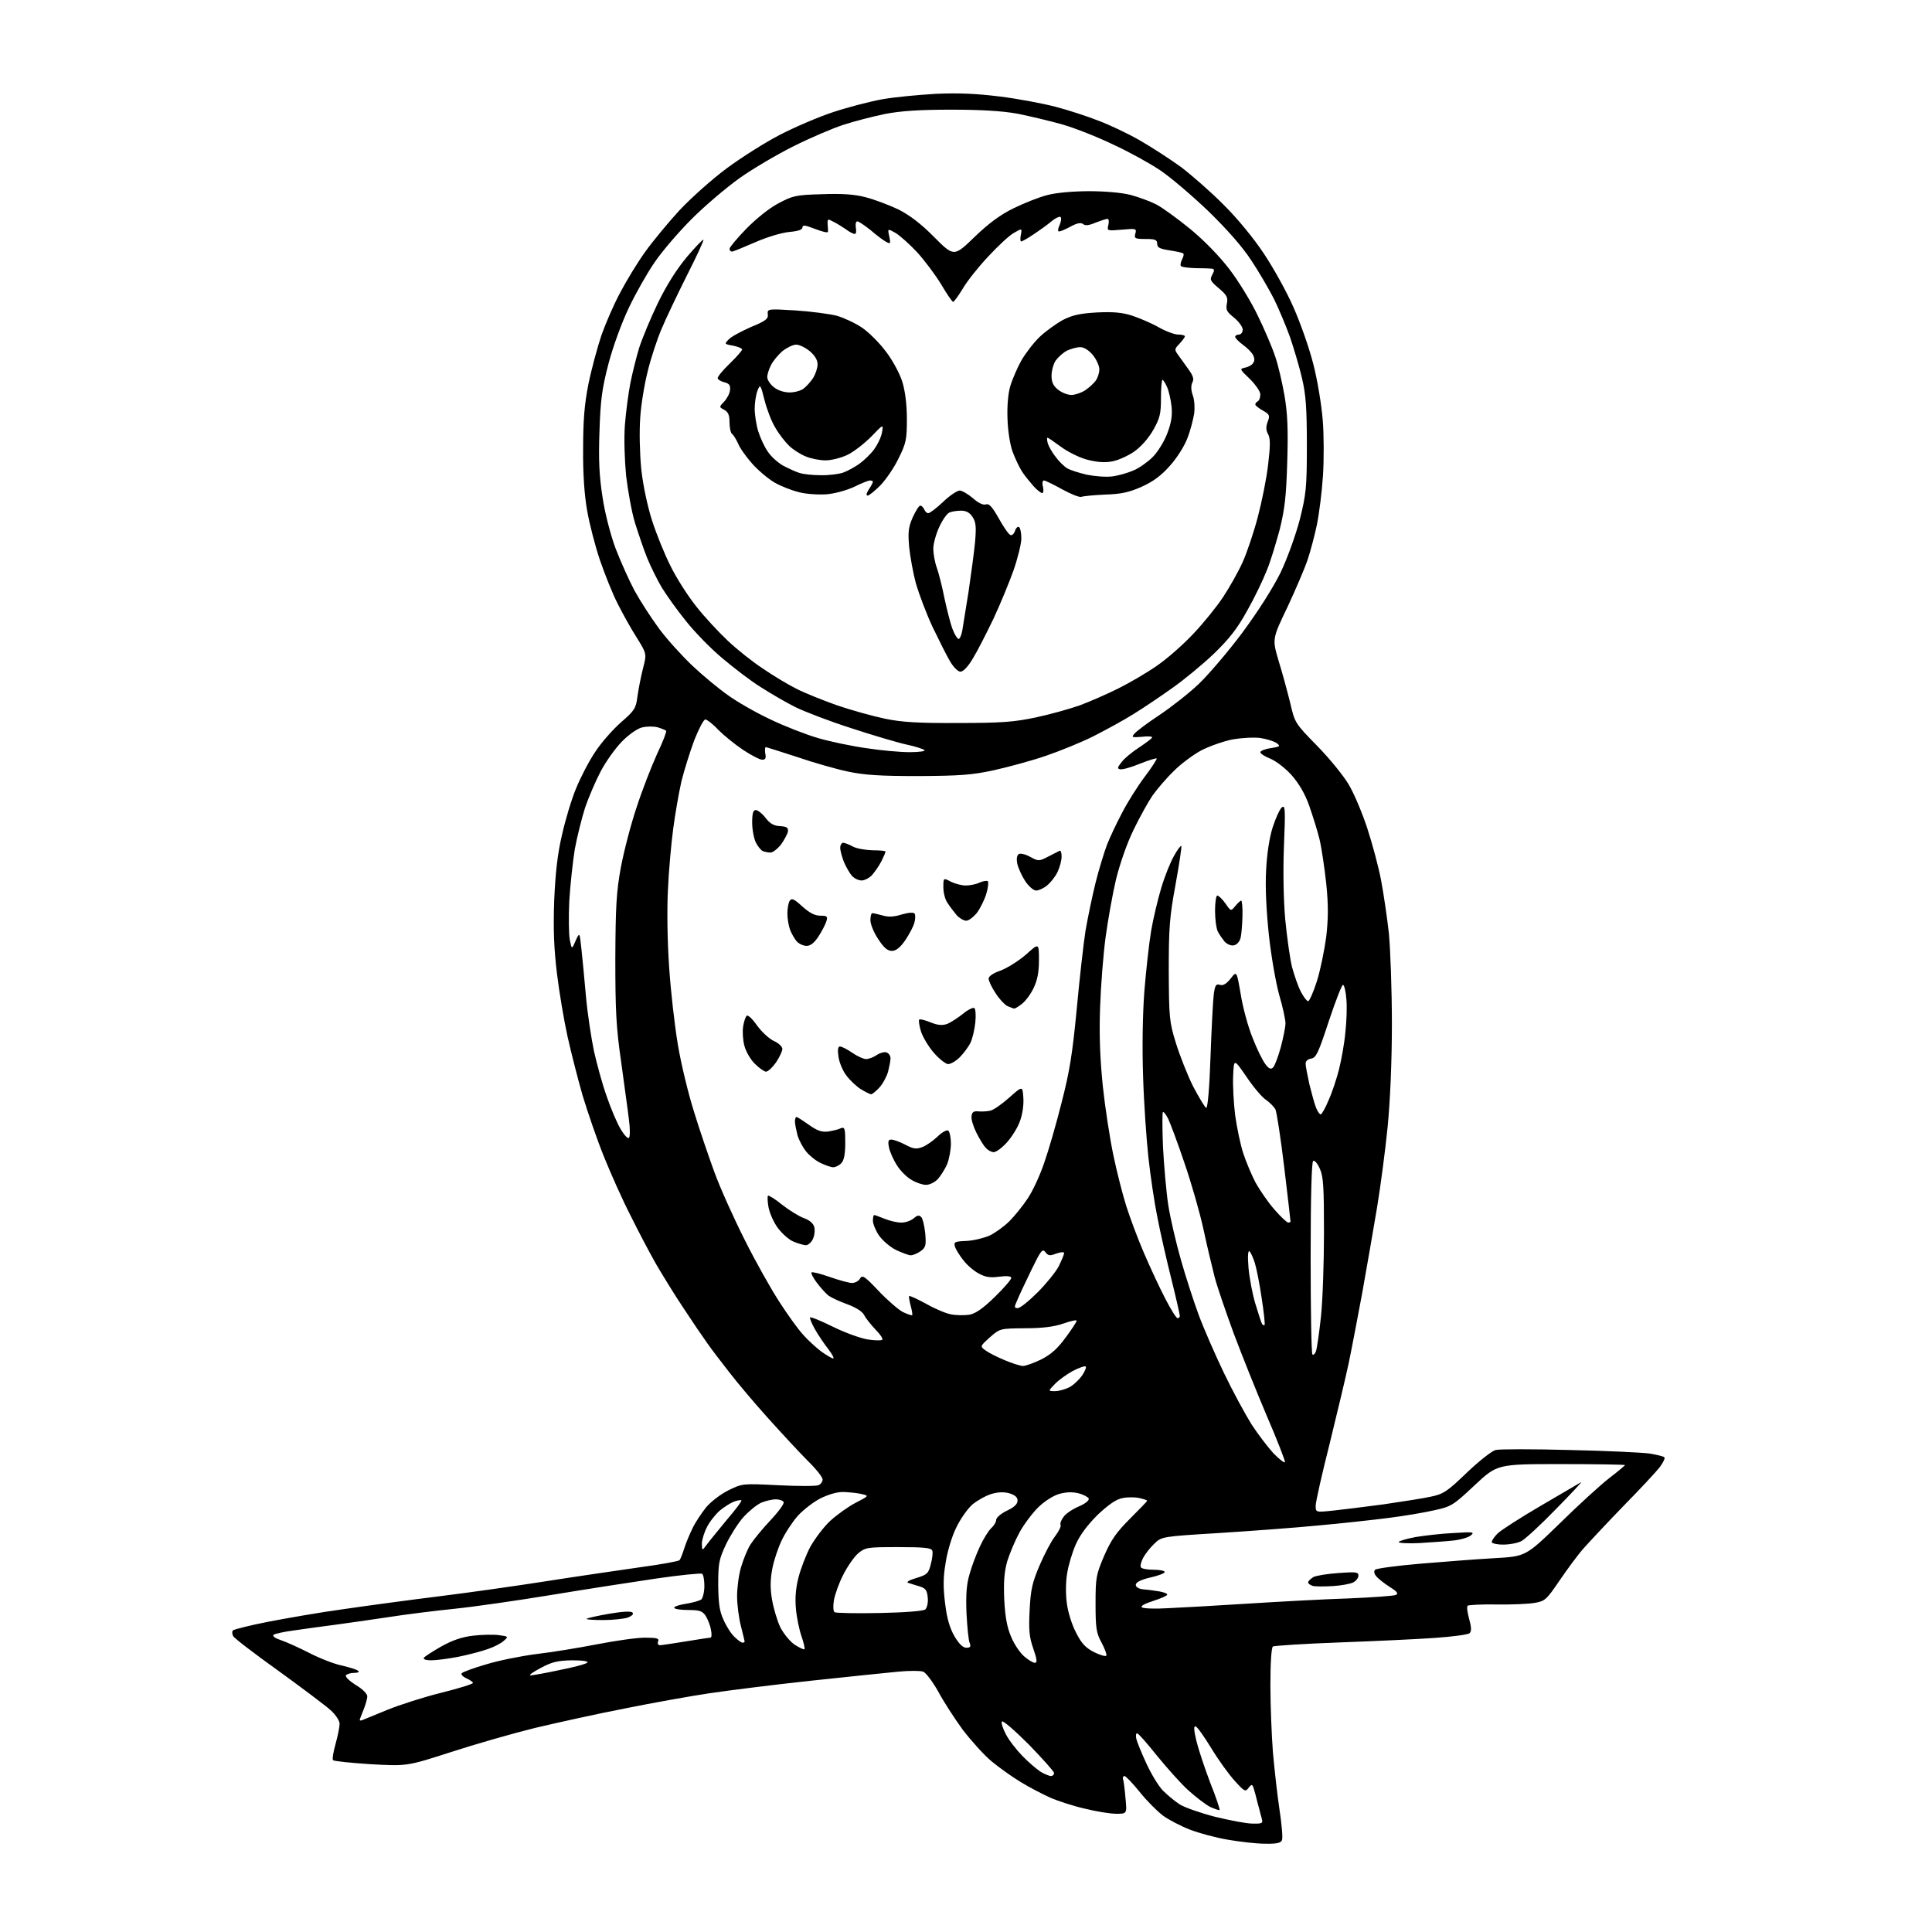 <?xml version="1.0" encoding="UTF-8" standalone="no"?>
<svg 
  version="1.1" 
  xmlns="http://www.w3.org/2000/svg" 
  xmlns:xlink="http://www.w3.org/1999/xlink" 
  xmlns:svg="http://www.w3.org/2000/svg"
  xmlns:rdf="http://www.w3.org/1999/02/22-rdf-syntax-ns#"
  xmlns:cc="http://creativecommons.org/ns#"
  xmlns:dc="http://purl.org/dc/elements/1.1/"
  viewBox="0 0 768 768"
  width="768"
  height="768"
>
<style>svg {background-color: white; }</style>"
<path stroke="none" fill="black" fill-rule="evenodd" d="M502.8,732.9C499.3,732.9 492.7,732.1 488.0,731.3C483.3,730.5 476.6,728.7 473.0,727.3C469.4,725.9 464.6,723.4 462.4,721.8C460.1,720.1 455.9,715.9 453.1,712.4C450.3,708.9 447.5,706.0 447.0,706.0C446.5,706.0 446.2,706.6 446.4,707.2C446.7,707.9 447.1,711.3 447.4,714.8C448.0,721.0 448.0,721.0 443.7,721.0C441.4,721.0 435.8,720.1 431.4,719.0C426.9,718.0 420.7,716.0 417.5,714.6C414.4,713.2 409.0,710.4 405.6,708.3C402.3,706.3 397.1,702.6 394.1,700.1C391.1,697.6 386.0,691.9 382.7,687.6C379.5,683.2 375.0,676.3 372.9,672.3C370.6,668.3 368.0,664.8 366.9,664.5C365.8,664.1 361.4,664.1 357.2,664.5C353.0,664.9 337.4,666.5 322.5,668.1C307.6,669.7 289.4,672.0 282.0,673.1C274.6,674.2 259.5,676.9 248.6,679.1C237.7,681.2 221.5,684.8 212.6,686.9C203.7,689.1 188.7,693.4 179.2,696.5C161.8,702.1 161.8,702.1 147.4,701.3C139.5,700.8 132.8,700.1 132.4,699.7C132.0,699.4 132.5,696.4 133.4,693.2C134.3,690.0 135.0,686.4 135.0,685.2C135.0,684.0 133.4,681.6 131.4,679.8C129.4,678.0 120.1,671.0 110.7,664.2C101.2,657.4 93.1,651.2 92.7,650.4C92.2,649.5 92.2,648.5 92.6,648.1C93.1,647.7 99.3,646.1 106.5,644.7C113.7,643.3 127.4,640.9 137.0,639.6C146.6,638.2 163.7,635.9 175.0,634.5C186.3,633.1 205.4,630.4 217.5,628.5C229.6,626.6 246.2,624.2 254.5,623.0C262.7,621.9 269.8,620.6 270.1,620.2C270.5,619.8 271.3,617.7 272.0,615.5C272.7,613.3 274.2,609.7 275.3,607.5C276.3,605.3 278.8,601.6 280.6,599.3C282.6,596.9 286.4,594.0 289.6,592.4C295.1,589.7 295.2,589.7 309.3,590.4C317.2,590.8 324.3,590.8 325.3,590.4C326.2,590.1 327.0,589.0 327.0,588.1C327.0,587.2 324.3,583.8 320.9,580.5C317.6,577.2 310.5,569.5 305.1,563.5C299.7,557.5 292.9,549.4 289.9,545.5C286.9,541.6 282.9,536.5 281.2,534.0C279.4,531.5 275.1,525.2 271.7,520.0C268.2,514.8 263.4,506.9 260.8,502.5C258.3,498.1 253.7,489.4 250.6,483.1C247.4,476.9 242.7,466.3 240.0,459.6C237.3,452.9 233.6,442.1 231.6,435.5C229.7,428.9 227.0,418.3 225.6,412.0C224.2,405.7 222.3,394.4 221.4,387.0C220.2,377.0 219.9,369.5 220.3,358.0C220.8,346.9 221.6,339.5 223.4,331.9C224.7,326.0 227.2,317.7 229.0,313.4C230.7,309.2 234.1,302.6 236.6,298.9C239.0,295.2 243.7,289.9 246.9,287.1C252.3,282.4 252.8,281.6 253.4,276.8C253.8,273.9 254.8,268.9 255.6,265.7C257.1,259.9 257.1,259.9 253.2,253.6C251.0,250.2 247.6,244.1 245.6,240.1C243.5,236.1 240.4,228.2 238.5,222.7C236.6,217.1 234.3,208.2 233.4,203.0C232.3,196.8 231.7,188.2 231.8,178.5C231.8,167.2 232.3,160.8 233.9,152.7C235.1,146.8 237.5,138.0 239.1,133.2C240.8,128.4 244.1,120.8 246.6,116.2C249.0,111.6 253.4,104.4 256.4,100.2C259.4,96.0 265.6,88.5 270.1,83.6C274.7,78.7 283.2,71.1 288.9,66.9C294.7,62.6 304.2,56.6 310.0,53.6C315.8,50.6 325.3,46.5 331.1,44.6C336.8,42.7 345.6,40.4 350.5,39.5C355.4,38.6 365.1,37.7 372.0,37.3C381.0,36.9 388.2,37.2 397.7,38.4C404.9,39.3 414.9,41.2 419.8,42.5C424.8,43.8 432.4,46.3 436.7,48.0C441.0,49.6 448.4,53.1 453.1,55.8C457.8,58.5 465.2,63.3 469.6,66.5C473.9,69.8 481.6,76.5 486.5,81.5C491.8,86.7 498.5,94.9 502.4,100.8C506.2,106.5 511.5,116.0 514.1,122.0C516.8,128.0 520.4,138.2 522.0,144.5C523.7,151.0 525.3,160.8 525.8,166.9C526.3,172.9 526.3,182.9 525.9,189.1C525.5,195.4 524.4,204.1 523.5,208.5C522.6,212.9 520.9,219.2 519.8,222.5C518.7,225.8 515.1,234.2 511.8,241.3C505.7,254.0 505.7,254.0 508.3,262.8C509.8,267.6 511.8,275.1 512.9,279.5C514.7,287.4 514.9,287.6 523.6,296.5C528.5,301.5 534.1,308.4 536.1,311.8C538.2,315.3 541.5,323.1 543.5,329.2C545.5,335.3 548.0,344.6 549.0,349.9C550.0,355.2 551.4,364.7 552.1,371.0C552.7,377.3 553.3,393.5 553.3,407.0C553.3,422.2 552.6,437.8 551.6,448.0C550.7,457.1 548.8,471.5 547.4,480.0C546.0,488.5 543.3,503.8 541.5,514.0C539.6,524.2 537.2,536.8 536.1,542.0C535.0,547.2 531.6,561.5 528.6,573.7C525.5,585.9 523.0,597.1 523.0,598.5C523.0,601.2 523.0,601.2 529.8,600.5C533.5,600.1 542.6,599.0 550.0,598.0C557.4,596.9 566.0,595.6 569.0,594.9C573.8,593.9 575.4,592.8 583.1,585.4C587.8,580.9 593.0,576.8 594.5,576.4C596.1,576.0 609.3,576.0 623.9,576.4C638.5,576.7 652.9,577.4 655.7,577.8C658.6,578.3 661.3,578.9 661.6,579.3C662.0,579.7 661.1,581.4 659.8,583.2C658.4,585.0 652.0,591.9 645.5,598.5C639.1,605.1 631.9,612.8 629.5,615.5C627.1,618.2 622.8,624.1 619.8,628.5C614.7,636.0 614.1,636.5 609.9,637.2C607.5,637.6 600.7,637.9 594.7,637.8C588.8,637.7 583.7,638.0 583.4,638.3C583.0,638.7 583.3,641.0 584.0,643.5C584.9,646.8 585.0,648.4 584.2,649.2C583.6,649.8 577.4,650.6 570.3,651.1C563.3,651.6 546.1,652.4 532.3,652.9C518.4,653.4 506.6,654.2 506.0,654.5C505.4,654.9 505.0,661.1 505.0,669.8C505.0,677.9 505.5,689.9 506.0,696.5C506.6,703.1 507.7,713.3 508.6,719.2C509.5,725.1 510.0,730.6 509.6,731.5C509.2,732.6 507.5,733.0 502.8,732.9zM497.8,724.9C501.7,725.0 502.1,724.8 501.6,723.0C501.3,721.9 500.8,720.2 500.6,719.2C500.3,718.3 499.6,715.5 499.0,713.1C497.9,709.1 497.8,708.9 496.4,710.6C495.1,712.4 494.8,712.3 490.9,708.0C488.6,705.5 484.4,699.7 481.6,695.1C478.8,690.5 476.0,686.5 475.3,686.3C474.5,686.0 474.5,687.5 475.6,692.1C476.4,695.4 478.9,702.9 481.1,708.7C483.4,714.4 485.0,719.3 484.8,719.5C484.6,719.7 482.9,719.1 481.1,718.3C479.3,717.4 475.4,714.4 472.4,711.7C469.5,709.1 463.9,702.8 459.9,697.9C456.0,693.0 452.5,689.0 452.0,689.0C451.6,689.0 451.4,690.0 451.7,691.2C452.0,692.5 453.8,696.9 455.7,701.0C457.6,705.1 460.5,710.0 462.3,711.8C464.1,713.6 467.1,716.1 469.0,717.3C470.9,718.5 477.2,720.7 483.0,722.2C488.8,723.6 495.4,724.9 497.8,724.9zM417.8,706.0C418.4,706.0 419.0,705.5 419.0,704.8C419.0,704.2 414.5,699.2 409.1,693.6C403.6,688.1 398.8,683.9 398.3,684.3C397.9,684.8 398.6,687.0 399.8,689.3C401.0,691.7 404.0,695.5 406.3,697.9C408.6,700.3 411.9,703.1 413.5,704.2C415.1,705.2 417.1,706.0 417.8,706.0zM144.2,683.7C144.9,683.4 149.4,681.6 154.2,679.6C158.9,677.7 168.5,674.6 175.4,672.9C182.3,671.2 188.0,669.4 188.0,669.0C188.0,668.6 186.8,667.8 185.3,667.1C183.8,666.4 183.1,665.5 183.6,665.1C184.1,664.6 188.4,663.0 193.3,661.6C198.1,660.1 207.1,658.3 213.3,657.5C219.4,656.8 230.3,655.0 237.5,653.6C244.7,652.2 253.1,651.0 256.4,651.0C261.2,651.0 262.1,651.3 261.6,652.5C261.3,653.3 261.6,654.0 262.3,654.0C263.0,654.0 267.6,653.3 272.5,652.5C277.4,651.7 281.9,651.0 282.4,651.0C282.9,651.0 283.0,649.6 282.6,647.8C282.3,646.0 281.3,643.6 280.5,642.3C279.2,640.4 278.1,640.0 273.5,640.0C270.5,640.0 268.0,639.6 268.0,639.1C268.0,638.6 270.1,637.9 272.8,637.5C275.4,637.1 278.1,636.3 278.8,635.8C279.4,635.2 280.0,632.8 280.0,630.4C280.0,628.1 279.6,625.9 279.1,625.6C278.6,625.3 270.4,626.1 260.8,627.5C251.3,628.9 232.6,631.8 219.3,634.0C205.9,636.2 188.6,638.7 180.8,639.5C172.9,640.3 160.9,641.8 154.0,642.9C147.1,643.9 137.7,645.3 133.0,645.9C128.3,646.5 121.1,647.5 117.0,648.1C112.9,648.6 109.1,649.5 108.7,649.9C108.2,650.4 109.5,651.3 111.7,652.0C113.8,652.7 118.9,655.0 123.0,657.1C127.1,659.2 132.9,661.5 136.0,662.1C139.0,662.8 141.9,663.7 142.4,664.2C143.0,664.6 142.3,665.0 140.8,665.0C139.3,665.0 137.8,665.5 137.5,666.0C137.2,666.6 138.9,668.2 141.4,669.8C144.0,671.3 146.0,673.3 146.0,674.3C146.0,675.3 145.3,677.7 144.5,679.7C143.7,681.6 143.0,683.5 143.0,683.7C143.0,684.0 143.6,684.0 144.2,683.7zM210.8,666.0C211.6,666.0 216.8,665.1 222.3,663.9C227.9,662.8 232.9,661.5 233.5,660.9C234.0,660.4 231.8,660.0 227.5,660.0C221.8,660.1 219.5,660.6 215.0,663.0C212.0,664.6 210.1,665.9 210.8,666.0zM411.4,661.0C412.4,661.0 412.2,659.5 410.7,655.2C409.1,650.6 408.9,647.7 409.3,640.0C409.7,632.0 410.3,629.2 413.2,622.4C415.1,617.9 417.9,612.6 419.4,610.7C420.9,608.7 421.9,606.7 421.6,606.2C421.3,605.7 421.8,604.3 422.7,603.1C423.5,601.8 426.2,600.0 428.7,598.9C431.3,597.8 433.0,596.5 432.8,595.7C432.5,595.1 430.7,594.1 428.7,593.6C426.2,593.0 423.8,593.1 420.9,593.9C418.6,594.6 415.0,596.9 412.6,599.3C410.3,601.6 407.0,606.0 405.3,609.1C403.6,612.2 401.4,617.4 400.4,620.6C399.2,624.9 398.9,628.8 399.2,635.9C399.6,642.9 400.3,646.9 402.0,650.8C403.2,653.7 405.6,657.2 407.2,658.5C408.8,659.9 410.7,661.0 411.4,661.0zM171.4,660.0C169.4,660.0 168.1,659.6 168.5,659.0C168.8,658.5 171.9,656.5 175.4,654.5C179.9,652.0 183.7,650.7 188.1,650.2C191.6,649.8 196.2,649.7 198.4,650.0C202.1,650.5 202.2,650.6 200.3,652.2C199.3,653.2 196.4,654.7 194.0,655.5C191.5,656.4 186.2,657.8 182.2,658.6C178.1,659.4 173.3,660.0 171.4,660.0zM439.8,658.1C440.0,657.6 439.1,655.2 437.8,652.8C435.8,649.1 435.5,647.1 435.5,637.5C435.5,627.2 435.7,626.0 438.9,618.5C441.7,612.1 443.7,609.2 449.2,603.7C452.9,600.0 456.0,596.8 456.0,596.6C456.0,596.3 454.6,595.9 452.9,595.5C451.2,595.1 448.2,595.1 446.3,595.5C443.8,595.9 440.8,598.0 436.4,602.1C432.4,606.1 429.4,610.0 427.7,613.8C426.3,616.9 424.7,622.2 424.2,625.5C423.6,628.9 423.6,634.0 424.1,637.4C424.5,640.7 426.1,645.9 427.7,648.9C429.9,653.3 431.5,655.0 435.0,656.8C437.5,658.0 439.6,658.6 439.8,658.1zM319.8,655.6C320.0,655.3 319.5,653.0 318.6,650.4C317.7,647.8 316.7,643.0 316.4,639.6C316.0,635.3 316.3,631.5 317.4,627.1C318.3,623.6 320.4,618.1 322.1,614.9C323.9,611.7 327.4,607.0 330.0,604.6C332.6,602.2 337.2,598.9 340.1,597.4C345.5,594.6 345.5,594.6 342.5,593.9C340.9,593.5 337.7,593.2 335.4,593.1C332.9,593.0 329.5,594.0 326.2,595.6C323.4,597.0 319.3,600.2 317.1,602.6C315.0,605.0 312.1,609.4 310.7,612.4C309.3,615.3 307.6,620.4 307.0,623.6C306.2,627.9 306.1,631.3 306.9,635.9C307.5,639.4 309.0,644.4 310.2,646.9C311.5,649.4 314.0,652.5 315.9,653.8C317.8,655.0 319.5,655.8 319.8,655.6zM384.1,655.0C385.7,655.0 386.0,654.6 385.5,653.2C385.0,652.3 384.5,646.9 384.2,641.4C383.9,634.0 384.2,629.8 385.4,625.8C386.2,622.8 388.1,617.8 389.5,614.8C390.9,611.8 392.9,608.5 394.0,607.5C395.1,606.5 396.0,605.0 396.0,604.1C396.1,603.2 398.0,601.6 400.3,600.5C403.1,599.2 404.5,597.9 404.5,596.5C404.5,595.2 403.5,594.3 401.2,593.6C399.0,593.0 396.7,593.1 394.0,593.9C391.8,594.6 388.4,596.5 386.5,598.1C384.6,599.8 381.7,603.9 380.1,607.3C378.4,610.7 376.5,617.0 375.9,621.3C374.9,627.0 374.9,631.1 375.7,637.4C376.4,643.3 377.5,647.1 379.4,650.4C381.2,653.5 382.8,655.0 384.1,655.0zM295.2,653.0C295.6,653.0 296.0,652.8 296.0,652.5C296.0,652.3 295.3,649.5 294.5,646.3C293.7,643.2 293.0,637.8 293.0,634.5C293.0,631.1 293.7,625.9 294.6,622.9C295.5,619.9 297.1,615.9 298.3,614.0C299.5,612.1 303.1,607.7 306.3,604.3C309.5,600.9 311.9,597.6 311.5,597.1C311.2,596.5 309.8,596.0 308.4,596.0C307.0,596.0 304.5,596.6 302.7,597.3C300.9,598.1 297.8,600.6 295.6,603.0C293.5,605.3 290.4,610.2 288.6,613.9C285.8,619.9 285.5,621.4 285.5,630.0C285.6,637.5 286.0,640.5 287.7,644.1C288.8,646.6 290.8,649.7 292.1,650.8C293.3,652.0 294.7,653.0 295.2,653.0zM239.8,644.0C235.9,644.0 232.9,643.8 233.2,643.5C233.5,643.2 237.5,642.3 242.1,641.5C247.4,640.6 250.8,640.4 251.4,641.0C252.0,641.6 251.3,642.3 249.6,643.0C248.1,643.5 243.7,644.0 239.8,644.0zM349.6,641.2C359.9,641.0 367.0,640.4 367.8,639.8C368.5,639.1 369.0,637.2 368.8,635.1C368.5,632.1 368.0,631.4 365.5,630.6C363.9,630.1 361.8,629.5 361.0,629.2C360.1,628.9 361.5,628.1 364.2,627.3C368.5,626.0 369.1,625.5 370.0,621.8C370.6,619.6 370.9,617.2 370.6,616.4C370.2,615.3 367.3,615.0 357.1,615.0C344.7,615.0 344.0,615.1 341.1,617.5C339.5,618.9 336.8,622.8 335.2,626.0C333.5,629.3 331.9,633.8 331.5,636.1C331.1,638.6 331.2,640.5 331.8,640.9C332.3,641.2 340.4,641.4 349.6,641.2zM463.9,639.3C468.6,639.1 482.9,638.3 495.5,637.5C508.1,636.7 526.4,635.7 536.0,635.4C545.6,635.0 554.1,634.4 554.9,634.0C556.0,633.4 555.3,632.6 552.4,630.8C550.2,629.4 547.8,627.5 547.1,626.6C546.2,625.6 546.1,624.6 546.6,624.0C547.1,623.5 555.1,622.4 564.5,621.6C573.9,620.8 587.1,619.8 594.0,619.4C606.5,618.7 606.5,618.7 620.0,605.6C627.4,598.3 636.3,590.2 639.8,587.5C643.2,584.9 646.0,582.5 646.0,582.4C646.0,582.2 634.6,582.0 620.6,582.0C595.2,582.0 595.2,582.0 586.2,590.4C577.8,598.3 576.9,598.9 570.4,600.3C566.6,601.2 558.3,602.6 552.0,603.4C545.7,604.2 533.1,605.6 524.0,606.4C514.9,607.3 497.2,608.6 484.6,609.4C461.8,610.8 461.8,610.8 458.8,613.7C457.2,615.2 455.2,617.8 454.4,619.3C453.6,620.8 453.2,622.5 453.5,623.0C453.8,623.6 456.1,624.0 458.6,624.0C461.0,624.0 463.0,624.4 463.0,624.9C463.0,625.4 460.4,626.4 457.2,627.1C453.4,628.0 451.5,629.0 451.5,630.0C451.5,630.9 452.6,631.6 454.5,631.8C456.1,631.9 459.0,632.3 460.8,632.6C462.5,632.9 464.0,633.4 464.0,633.9C464.0,634.3 461.5,635.4 458.4,636.4C454.7,637.6 453.2,638.5 454.0,639.0C454.7,639.4 459.1,639.6 463.9,639.3zM529.7,630.5C526.3,630.7 522.7,630.7 521.8,630.4C520.8,630.1 520.0,629.5 520.0,629.0C520.0,628.5 521.0,627.6 522.1,626.9C523.3,626.3 527.8,625.6 532.1,625.3C538.9,624.8 540.0,624.9 540.0,626.3C540.0,627.2 539.1,628.4 538.0,629.0C536.9,629.6 533.2,630.3 529.7,630.5zM280.8,614.2C281.7,612.9 285.4,608.5 288.8,604.3C292.3,600.2 295.0,596.7 294.7,596.4C294.5,596.2 293.2,596.4 291.8,596.9C290.5,597.4 287.9,599.0 286.1,600.5C284.4,602.0 282.0,605.0 281.0,607.1C279.9,609.2 279.0,612.2 279.0,613.7C279.1,616.5 279.1,616.5 280.8,614.2zM564.2,613.4C559.7,613.6 556.0,613.4 556.0,613.0C556.0,612.6 559.0,611.7 562.7,611.0C566.4,610.4 573.2,609.6 577.9,609.4C585.7,608.9 586.3,609.0 584.6,610.4C583.6,611.2 580.5,612.1 577.6,612.4C574.8,612.7 568.8,613.1 564.2,613.4zM597.5,614.0C595.0,614.0 593.0,613.5 593.0,613.0C593.0,612.4 594.0,610.9 595.3,609.6C596.6,608.3 604.4,603.3 612.6,598.5C620.8,593.7 628.0,589.5 628.5,589.2C629.0,589.0 624.5,593.8 618.5,599.9C612.5,606.1 606.3,611.8 604.8,612.6C603.3,613.4 600.1,614.0 597.5,614.0zM510.8,581.2C510.9,580.7 507.7,572.4 503.6,562.9C499.5,553.3 493.6,538.5 490.4,530.0C487.3,521.5 483.8,511.4 482.8,507.5C481.8,503.6 479.8,495.2 478.4,488.7C477.0,482.2 473.6,470.3 470.8,462.2C468.1,454.1 465.1,446.3 464.4,444.8C463.6,443.2 462.7,442.0 462.3,442.0C462.0,442.0 462.0,448.2 462.3,455.8C462.7,463.3 463.6,473.8 464.4,479.0C465.2,484.2 467.5,494.0 469.4,500.7C471.3,507.4 474.5,517.3 476.5,522.7C478.5,528.1 483.0,538.4 486.5,545.7C490.0,553.0 495.0,562.2 497.5,566.2C500.1,570.2 504.1,575.4 506.3,577.8C508.6,580.1 510.6,581.7 510.8,581.2zM419.4,553.0C420.9,553.0 423.4,552.3 425.0,551.5C426.6,550.7 428.8,548.6 430.0,547.0C431.2,545.3 431.9,543.6 431.6,543.2C431.2,542.9 428.9,543.7 426.4,545.0C423.9,546.4 420.7,548.7 419.3,550.2C416.6,553.0 416.6,553.0 419.4,553.0zM406.6,543.0C407.7,543.0 411.0,541.8 413.9,540.4C417.8,538.4 420.4,536.1 423.6,531.7C426.0,528.5 428.0,525.4 428.0,525.0C428.0,524.6 425.6,525.1 422.8,526.1C419.1,527.4 414.4,528.0 407.5,528.0C397.5,528.1 397.5,528.1 393.5,531.6C389.5,535.2 389.5,535.2 391.9,536.9C393.1,537.8 396.5,539.5 399.4,540.7C402.2,541.9 405.4,542.9 406.6,543.0zM331.2,540.0C331.7,540.0 330.8,538.3 329.2,536.2C327.6,534.2 325.2,530.6 323.9,528.3C322.6,526.0 321.8,523.9 322.0,523.7C322.3,523.4 326.5,525.1 331.3,527.5C336.2,529.9 342.4,532.1 345.2,532.5C347.9,532.9 350.4,532.9 350.7,532.6C351.1,532.2 349.9,530.4 348.1,528.6C346.3,526.7 344.2,524.1 343.6,522.9C342.9,521.4 340.4,519.8 336.9,518.5C333.8,517.4 330.4,515.8 329.3,515.0C328.3,514.2 326.2,511.9 324.7,509.9C323.2,507.9 322.3,506.1 322.6,505.8C322.9,505.5 326.1,506.3 329.8,507.6C333.5,508.9 337.5,510.0 338.7,510.0C339.9,510.0 341.4,509.2 341.9,508.2C342.8,506.7 343.7,507.3 349.2,513.1C352.7,516.8 357.0,520.5 358.8,521.5C360.7,522.4 362.4,523.0 362.6,522.8C362.8,522.5 362.5,520.9 362.0,519.0C361.5,517.1 361.2,515.4 361.4,515.2C361.7,515.0 364.7,516.4 368.2,518.3C371.7,520.3 376.2,522.2 378.2,522.5C380.3,522.9 383.6,522.9 385.5,522.6C387.9,522.1 390.9,520.0 395.5,515.5C399.1,512.0 402.0,508.6 402.0,508.0C402.0,507.3 400.3,507.1 397.2,507.5C393.6,508.0 391.7,507.7 389.0,506.2C387.1,505.2 384.3,502.8 382.9,500.9C381.4,499.0 379.9,496.6 379.6,495.5C379.1,493.7 379.5,493.5 384.0,493.3C386.8,493.2 390.9,492.2 393.3,491.2C395.6,490.1 399.2,487.5 401.3,485.4C403.4,483.3 406.7,479.2 408.6,476.3C410.6,473.3 413.5,467.0 415.1,462.2C416.8,457.4 419.9,446.7 422.0,438.3C425.2,425.9 426.3,419.0 428.0,401.3C429.1,389.3 430.7,375.2 431.5,370.0C432.4,364.8 434.2,356.2 435.5,350.9C436.8,345.7 438.9,338.9 440.0,335.9C441.2,332.9 443.9,327.1 446.1,323.0C448.2,318.9 452.3,312.4 455.1,308.7C457.9,305.0 460.0,301.7 459.8,301.5C459.6,301.3 456.6,302.2 453.1,303.6C449.7,305.0 446.2,306.0 445.3,305.8C444.1,305.6 444.1,305.1 445.9,302.9C447.0,301.4 450.2,298.8 453.0,297.0C455.7,295.2 458.0,293.5 458.0,293.1C458.0,292.7 456.1,292.6 453.8,292.9C450.0,293.2 449.7,293.1 450.9,291.7C451.6,290.8 456.1,287.4 460.8,284.3C465.6,281.1 472.6,275.6 476.4,272.0C480.2,268.4 488.0,259.3 493.7,251.7C500.2,242.9 505.8,234.1 509.0,227.7C511.8,221.8 515.0,212.9 516.7,206.5C519.2,196.4 519.5,193.9 519.5,177.0C519.5,162.4 519.1,156.8 517.6,150.5C516.6,146.1 514.4,138.7 512.8,134.0C511.1,129.3 508.2,122.4 506.3,118.6C504.4,114.9 500.4,108.0 497.4,103.5C493.9,98.1 487.7,91.1 480.2,83.8C473.7,77.6 465.1,70.3 461.2,67.7C457.2,65.0 448.9,60.4 442.6,57.5C436.4,54.5 427.3,50.9 422.4,49.5C417.5,48.1 409.4,46.2 404.5,45.2C398.3,44.1 390.1,43.6 378.0,43.6C365.4,43.6 358.1,44.1 351.8,45.3C347.0,46.3 339.6,48.2 335.3,49.6C331.0,51.0 322.1,54.8 315.5,58.1C308.9,61.4 299.2,67.1 294.0,70.8C288.8,74.5 280.2,81.8 275.0,87.0C269.8,92.2 263.1,100.0 260.2,104.3C257.3,108.5 252.7,116.6 250.0,122.3C247.2,128.1 243.7,137.7 241.9,144.5C239.3,154.5 238.7,159.0 238.3,171.5C237.9,182.8 238.2,189.2 239.5,197.5C240.4,203.8 242.7,212.6 244.7,218.0C246.7,223.2 250.1,230.8 252.3,234.9C254.5,238.9 258.9,245.7 262.0,249.9C265.1,254.1 271.0,260.6 275.1,264.5C279.2,268.4 285.6,273.7 289.3,276.3C293.0,279.0 300.7,283.4 306.3,286.0C311.9,288.7 320.4,292.0 325.2,293.4C330.0,294.8 338.6,296.6 344.3,297.4C350.1,298.3 357.8,299.0 361.6,299.0C365.4,299.0 368.0,298.6 367.5,298.2C366.9,297.7 363.8,296.7 360.5,296.0C357.2,295.3 347.3,292.4 338.5,289.5C329.7,286.7 319.6,282.8 316.0,281.0C312.4,279.2 306.4,275.7 302.5,273.2C298.6,270.8 291.8,265.6 287.2,261.7C282.6,257.9 276.1,251.2 272.7,246.9C269.3,242.7 265.0,236.7 263.1,233.6C261.3,230.6 258.7,225.3 257.3,221.9C255.9,218.5 253.8,212.2 252.4,207.8C251.1,203.5 249.6,195.1 248.9,189.2C248.3,183.1 248.0,174.4 248.4,169.0C248.8,163.8 249.8,156.3 250.6,152.2C251.4,148.2 253.0,141.8 254.1,138.2C255.3,134.5 258.6,126.5 261.5,120.5C265.0,113.3 269.0,107.0 273.0,102.2C276.4,98.2 279.4,95.1 279.6,95.3C279.9,95.5 276.9,101.9 273.1,109.4C269.3,117.0 264.7,126.6 263.0,130.7C261.2,134.9 258.7,142.5 257.5,147.5C256.2,152.6 254.8,160.9 254.5,166.1C254.1,171.6 254.3,180.0 254.9,186.4C255.6,192.9 257.4,201.3 259.2,206.9C260.9,212.2 264.2,220.4 266.6,225.1C268.9,229.8 273.5,237.0 276.8,241.1C280.0,245.2 285.7,251.3 289.3,254.7C293.0,258.2 299.3,263.2 303.3,265.8C307.2,268.5 313.2,272.1 316.6,273.8C319.9,275.5 327.2,278.4 332.8,280.4C338.4,282.3 347.0,284.7 351.8,285.7C358.5,287.1 365.3,287.5 381.0,287.4C398.3,287.4 403.1,287.0 411.7,285.2C417.4,284.0 425.2,281.8 429.2,280.4C433.2,278.9 440.1,275.9 444.5,273.7C448.9,271.5 455.8,267.5 459.8,264.7C463.8,262.0 470.4,256.2 474.4,251.9C478.5,247.6 483.8,241.0 486.3,237.2C488.8,233.4 492.3,227.2 494.0,223.4C495.7,219.6 498.4,211.6 500.0,205.5C501.6,199.4 503.5,190.1 504.1,184.7C505.0,177.1 505.0,174.3 504.1,172.6C503.2,171.0 503.2,169.7 503.9,167.7C504.9,165.2 504.7,164.7 502.0,163.2C500.4,162.3 499.0,161.2 499.0,160.8C499.0,160.4 499.4,159.8 500.0,159.5C500.6,159.2 501.0,157.9 501.0,156.8C501.0,155.6 499.1,152.9 496.8,150.6C492.9,146.9 492.7,146.6 494.7,146.2C495.9,146.0 497.4,145.3 498.0,144.5C498.8,143.5 498.8,142.6 498.1,141.1C497.5,140.0 495.7,138.2 494.0,137.0C492.4,135.8 491.0,134.4 491.0,133.9C491.0,133.4 491.7,133.0 492.5,133.0C493.3,133.0 494.0,132.1 494.0,131.0C494.0,130.0 492.5,127.9 490.6,126.3C487.7,124.0 487.2,123.2 487.7,120.7C488.2,118.2 487.7,117.3 484.5,114.6C481.1,111.7 480.8,111.2 481.9,109.2C482.8,107.5 482.8,107.0 481.8,106.8C481.1,106.7 478.2,106.6 475.3,106.6C472.5,106.5 469.9,106.2 469.5,105.8C469.1,105.5 469.3,104.3 469.9,103.1C470.5,102.0 470.7,100.9 470.3,100.7C469.8,100.4 467.4,99.9 464.8,99.5C461.0,98.9 460.0,98.4 460.0,96.9C460.0,95.3 459.2,95.0 455.4,95.0C451.2,95.0 450.8,94.8 451.3,92.9C451.9,90.8 451.6,90.8 445.9,91.3C440.1,91.8 440.0,91.8 440.6,89.4C440.9,88.1 440.8,87.0 440.2,87.0C439.7,87.0 437.6,87.7 435.5,88.5C433.0,89.6 431.4,89.8 430.6,89.1C429.7,88.4 428.3,88.6 425.7,90.0C423.7,91.1 421.6,92.0 421.0,92.0C420.4,92.0 420.5,91.0 421.2,89.5C421.8,88.1 422.0,86.7 421.6,86.3C421.3,85.9 419.7,86.6 418.2,87.8C416.7,89.1 413.5,91.4 411.1,93.0C408.6,94.7 406.3,96.0 405.9,96.0C405.6,96.0 405.5,94.8 405.8,93.4C406.3,90.7 406.3,90.7 403.0,92.6C401.2,93.6 396.7,97.8 392.9,101.9C389.1,105.9 384.5,111.7 382.8,114.6C381.0,117.6 379.2,120.0 378.9,120.0C378.5,120.0 376.4,116.9 374.1,113.0C371.8,109.2 367.5,103.5 364.6,100.3C361.6,97.1 357.8,93.7 356.0,92.6C352.8,90.8 352.8,90.8 353.5,94.0C354.1,96.9 354.0,97.1 352.2,96.1C351.2,95.6 348.4,93.5 346.1,91.5C343.7,89.6 341.4,88.0 340.8,88.0C340.2,88.0 340.0,89.1 340.2,90.5C340.5,91.9 340.3,93.0 339.8,93.0C339.2,93.0 337.6,92.2 336.2,91.1C334.7,90.1 332.5,88.7 331.2,88.1C329.0,86.9 328.9,87.0 329.0,89.2C329.1,90.5 329.2,91.8 329.1,92.2C329.0,92.6 326.8,92.1 324.0,91.0C320.1,89.5 319.0,89.3 319.0,90.4C319.0,91.3 317.3,91.9 313.8,92.2C310.7,92.5 305.0,94.2 300.2,96.3C295.6,98.3 291.5,100.0 291.0,100.0C290.4,100.0 290.0,99.5 290.0,98.9C290.0,98.3 293.0,94.7 296.6,91.0C300.4,87.1 305.7,82.8 309.3,80.9C315.1,77.8 316.3,77.5 326.6,77.2C334.5,76.9 339.5,77.2 344.1,78.4C347.6,79.3 353.4,81.5 357.0,83.2C361.4,85.4 366.0,88.8 371.3,94.2C379.2,102.1 379.2,102.1 387.4,94.2C393.2,88.6 397.9,85.2 403.1,82.7C407.2,80.7 413.2,78.3 416.5,77.5C419.9,76.6 426.8,76.0 433.0,76.0C439.3,76.0 446.0,76.6 449.5,77.5C452.8,78.4 457.4,80.1 459.7,81.3C462.0,82.5 468.1,86.9 473.1,91.0C478.7,95.6 484.7,101.8 488.7,107.0C492.3,111.7 497.4,120.0 500.0,125.5C502.7,131.0 505.8,138.3 506.9,141.7C508.1,145.1 509.7,152.1 510.6,157.2C511.8,164.3 512.1,170.5 511.7,183.5C511.3,197.3 510.7,202.4 508.7,210.5C507.2,216.0 505.0,223.4 503.5,226.9C502.1,230.5 498.7,237.6 495.8,242.7C491.9,249.8 488.7,253.9 482.6,259.8C478.1,264.1 470.7,270.2 466.0,273.5C461.4,276.8 454.4,281.5 450.5,283.9C446.7,286.3 439.5,290.2 434.6,292.7C429.8,295.1 421.2,298.6 415.6,300.5C410.1,302.4 400.8,304.9 395.0,306.2C386.2,308.1 381.4,308.4 365.0,308.5C349.8,308.5 343.6,308.1 337.0,306.7C332.3,305.7 323.2,303.1 316.8,300.9C310.3,298.8 304.7,297.0 304.4,297.0C304.1,297.0 304.0,298.1 304.2,299.5C304.6,301.4 304.3,302.0 303.0,302.0C302.0,302.0 298.6,300.2 295.4,298.1C292.1,295.9 287.7,292.3 285.5,290.1C283.4,287.8 281.0,286.0 280.4,286.0C279.7,286.0 277.8,289.7 276.0,294.2C274.3,298.8 272.0,306.1 270.9,310.5C269.9,314.9 268.4,323.4 267.6,329.5C266.8,335.6 265.8,346.6 265.5,354.0C265.1,361.9 265.3,374.5 266.0,384.5C266.6,393.9 268.2,407.8 269.5,415.5C270.8,423.2 273.7,435.1 275.9,442.0C278.0,448.9 281.7,459.7 284.0,466.0C286.3,472.3 291.8,484.5 296.1,493.0C300.4,501.6 306.6,512.6 309.8,517.5C313.0,522.5 317.2,528.3 319.1,530.4C321.0,532.6 324.3,535.6 326.4,537.2C328.5,538.7 330.7,540.0 331.2,540.0zM523.1,537.2C523.5,536.1 524.4,529.9 525.1,523.4C525.8,516.8 526.3,501.8 526.3,490.0C526.3,472.2 526.1,467.8 524.7,464.7C523.8,462.6 522.6,461.1 522.0,461.5C521.4,461.9 521.0,475.3 521.0,499.9C521.0,520.7 521.3,538.0 521.7,538.4C522.1,538.8 522.7,538.2 523.1,537.2zM502.7,526.7C502.9,526.4 502.4,521.5 501.5,515.8C500.7,510.2 499.4,503.9 498.8,502.0C498.2,500.1 497.3,498.1 496.8,497.5C496.1,496.8 495.9,499.0 496.3,504.0C496.7,508.2 497.9,514.7 499.1,518.5C500.3,522.4 501.4,525.9 501.7,526.3C502.0,526.8 502.4,526.9 502.7,526.7zM468.1,524.0C468.6,524.0 469.0,523.6 469.0,523.1C469.0,522.6 467.5,515.9 465.6,508.3C463.7,500.7 461.2,489.8 460.1,484.0C458.9,478.2 457.3,467.4 456.5,460.0C455.7,452.6 454.7,438.2 454.4,428.0C454.0,416.7 454.2,403.4 454.9,394.0C455.6,385.5 456.8,374.7 457.6,370.0C458.4,365.3 460.2,357.7 461.6,353.0C463.0,348.3 465.3,342.6 466.7,340.2C468.0,337.8 469.4,336.0 469.6,336.3C469.8,336.5 468.8,343.4 467.3,351.6C464.9,364.6 464.6,368.9 464.6,386.0C464.7,404.3 464.8,406.1 467.4,414.5C468.9,419.4 472.0,427.3 474.3,431.9C476.7,436.4 479.0,440.3 479.5,440.4C480.1,440.4 480.8,432.0 481.2,420.0C481.6,408.7 482.2,397.6 482.5,395.2C483.0,391.6 483.4,391.0 485.0,391.5C486.2,391.9 487.5,391.1 489.2,389.0C491.6,385.9 491.6,385.9 493.2,395.2C494.0,400.3 496.1,408.1 497.9,412.5C499.6,416.9 501.9,421.6 503.0,423.0C504.4,424.9 505.2,425.2 506.1,424.3C506.7,423.7 508.1,420.1 509.1,416.4C510.1,412.6 511.0,408.3 511.0,406.8C511.0,405.3 509.9,400.2 508.5,395.5C507.2,390.8 505.3,380.1 504.4,371.7C503.4,362.1 502.9,352.6 503.3,346.0C503.6,339.5 504.6,333.0 505.9,328.9C507.1,325.2 508.7,321.7 509.5,321.0C510.9,319.8 511.0,321.5 510.4,336.1C510.0,346.2 510.2,357.5 510.9,365.5C511.6,372.6 512.8,381.2 513.6,384.4C514.5,387.7 516.0,392.1 517.1,394.2C518.2,396.3 519.5,398.0 520.0,398.0C520.5,398.0 522.1,394.4 523.5,390.0C524.9,385.5 526.5,377.6 527.2,372.4C528.0,365.2 528.1,360.1 527.2,351.2C526.5,344.8 525.3,336.8 524.5,333.5C523.7,330.2 521.8,324.2 520.4,320.2C518.7,315.4 516.3,311.4 513.4,308.1C511.0,305.4 507.2,302.5 505.0,301.6C502.8,300.7 501.0,299.6 501.0,299.0C501.0,298.5 502.9,297.7 505.2,297.4C508.9,296.8 509.1,296.6 507.5,295.4C506.5,294.7 503.7,293.8 501.2,293.4C498.7,293.0 493.7,293.3 490.1,293.9C486.5,294.6 480.8,296.6 477.5,298.3C474.2,300.1 469.2,303.8 466.4,306.7C463.5,309.5 459.8,313.9 458.1,316.3C456.4,318.8 453.0,324.9 450.6,329.9C447.9,335.4 445.2,343.3 443.6,349.7C442.2,355.7 440.4,365.9 439.5,372.5C438.6,379.1 437.6,391.7 437.3,400.5C436.9,411.8 437.3,421.0 438.4,431.9C439.3,440.3 441.2,452.7 442.6,459.3C444.0,466.0 446.3,475.0 447.7,479.4C449.1,483.8 452.2,492.2 454.7,498.0C457.2,503.8 461.0,512.0 463.2,516.2C465.4,520.5 467.6,524.0 468.1,524.0zM404.6,520.0C405.5,520.0 409.0,517.2 412.5,513.7C415.9,510.3 419.7,505.6 420.9,503.3C422.0,501.0 423.0,498.7 423.0,498.1C423.0,497.6 421.7,497.7 419.9,498.3C417.3,499.3 416.7,499.2 415.6,497.8C414.4,496.2 413.8,497.0 410.0,504.8C407.7,509.6 405.1,515.0 404.4,516.8C403.1,519.6 403.1,520.0 404.6,520.0zM362.0,499.0C361.2,499.0 358.6,498.0 356.2,496.9C353.8,495.7 350.8,493.1 349.4,491.1C348.1,489.2 347.0,486.5 347.0,485.3C347.0,484.0 347.2,483.0 347.5,483.0C347.8,483.0 349.7,483.7 351.7,484.5C353.6,485.3 356.6,486.0 358.3,486.0C360.0,486.0 362.2,485.2 363.2,484.3C364.6,483.1 365.3,482.9 366.2,483.8C366.8,484.4 367.5,487.4 367.8,490.3C368.2,495.1 368.0,495.9 365.9,497.4C364.6,498.3 362.9,499.0 362.0,499.0zM320.3,495.0C319.3,494.9 317.1,494.3 315.3,493.5C313.6,492.8 310.8,490.3 309.1,488.0C307.5,485.8 305.9,482.1 305.5,479.9C305.1,477.7 305.0,475.6 305.3,475.3C305.6,475.1 308.1,476.6 310.9,478.9C313.7,481.1 317.6,483.5 319.5,484.2C321.8,485.0 323.3,486.3 323.7,487.8C324.0,489.1 323.8,491.2 323.1,492.6C322.5,493.9 321.2,495.0 320.3,495.0zM512.1,486.0C512.6,486.0 513.0,485.8 513.0,485.6C513.0,485.3 511.9,475.6 510.5,464.0C509.1,452.4 507.5,442.0 507.0,441.0C506.5,440.0 504.7,438.2 503.1,437.1C501.5,436.0 498.0,431.8 495.4,427.9C490.5,420.8 490.5,420.8 490.2,427.6C490.0,431.4 490.4,438.5 491.0,443.4C491.7,448.3 493.1,455.1 494.2,458.4C495.3,461.8 497.5,467.0 499.1,470.1C500.8,473.1 504.1,478.0 506.6,480.8C509.1,483.7 511.6,486.0 512.1,486.0zM368.1,471.0C366.7,471.0 364.1,470.1 362.3,469.0C360.5,468.0 357.9,465.4 356.6,463.3C355.2,461.2 353.8,458.0 353.4,456.2C352.9,453.7 353.1,453.0 354.3,453.0C355.2,453.0 357.7,453.9 359.8,455.0C363.0,456.7 364.2,456.9 366.6,456.0C368.2,455.4 370.9,453.5 372.7,451.8C374.4,450.1 376.3,449.1 376.9,449.4C377.5,449.8 378.0,452.1 378.0,454.6C378.0,457.1 377.3,460.7 376.5,462.8C375.6,464.8 373.9,467.5 372.8,468.7C371.6,470.0 369.5,471.0 368.1,471.0zM331.2,464.0C330.3,464.0 328.0,463.2 326.2,462.3C324.4,461.5 321.8,459.4 320.5,457.8C319.2,456.2 317.6,453.3 317.0,451.2C316.5,449.2 316.0,446.7 316.0,445.8C316.0,444.8 316.3,444.0 316.6,444.0C316.9,444.0 319.1,445.4 321.5,447.1C324.9,449.5 326.6,450.1 329.2,449.8C331.0,449.5 333.3,449.0 334.2,448.5C335.8,447.9 336.0,448.5 336.0,454.3C336.0,458.9 335.5,461.3 334.4,462.4C333.6,463.3 332.1,464.0 331.2,464.0zM395.0,458.0C394.1,458.0 392.6,457.2 391.8,456.2C390.9,455.3 389.3,452.6 388.1,450.2C386.9,447.8 386.0,444.9 386.2,443.7C386.4,442.0 387.1,441.6 389.0,441.8C390.4,441.9 392.5,441.8 393.7,441.5C395.0,441.2 398.3,438.9 401.2,436.3C406.5,431.6 406.5,431.6 406.8,436.5C407.0,439.4 406.4,443.2 405.4,445.8C404.5,448.3 402.2,452.0 400.2,454.2C398.3,456.3 396.0,458.0 395.0,458.0zM250.0,452.3C250.5,451.9 250.5,448.6 250.0,445.0C249.6,441.4 248.1,431.1 246.9,422.0C244.9,408.2 244.6,401.4 244.6,381.0C244.7,360.5 245.0,354.6 246.8,344.8C248.0,338.4 250.8,327.6 253.1,320.8C255.3,314.0 259.0,304.6 261.2,299.7C263.5,294.9 265.1,290.7 264.8,290.5C264.5,290.2 263.0,289.6 261.4,289.1C259.8,288.7 257.0,288.7 255.1,289.2C253.2,289.7 249.7,292.2 247.1,294.9C244.5,297.6 240.8,302.8 238.8,306.6C236.8,310.4 234.0,316.9 232.6,321.0C231.3,325.1 229.4,332.6 228.5,337.5C227.7,342.4 226.7,351.7 226.3,358.1C226.0,364.4 226.1,371.4 226.5,373.6C227.3,377.5 227.3,377.5 228.8,374.0C230.4,370.5 230.4,370.5 231.1,377.0C231.5,380.6 232.3,389.0 232.9,395.8C233.5,402.6 235.0,412.5 236.1,417.8C237.3,423.1 239.5,431.2 241.2,435.9C242.8,440.6 245.3,446.5 246.7,448.8C248.1,451.2 249.6,452.8 250.0,452.3zM525.0,443.0C525.4,443.0 526.9,440.4 528.2,437.2C529.6,434.1 531.4,428.6 532.3,425.0C533.2,421.4 534.4,414.9 534.8,410.4C535.3,406.0 535.5,400.0 535.2,397.2C535.0,394.3 534.4,391.7 533.9,391.5C533.5,391.2 531.0,397.6 528.3,405.7C524.1,418.5 523.2,420.5 521.2,420.8C519.9,421.0 519.0,421.8 519.0,422.8C519.0,423.7 519.7,427.4 520.5,431.0C521.4,434.6 522.5,438.7 523.1,440.2C523.7,441.8 524.6,443.0 525.0,443.0zM346.3,435.0C345.9,435.0 344.1,434.1 342.4,433.1C340.6,432.0 338.0,429.6 336.5,427.6C335.0,425.7 333.6,422.3 333.3,420.0C332.9,417.3 333.1,416.0 333.9,416.0C334.6,416.0 336.8,417.1 338.8,418.5C340.8,419.9 343.3,421.0 344.3,421.0C345.3,421.0 347.2,420.3 348.5,419.4C349.9,418.5 351.7,418.0 352.5,418.4C353.3,418.7 354.0,419.7 354.0,420.7C354.0,421.7 353.5,424.1 353.0,426.1C352.4,428.1 350.9,430.9 349.5,432.4C348.2,433.8 346.7,435.0 346.3,435.0zM304.5,426.0C303.8,426.0 301.8,424.6 300.1,422.9C298.4,421.3 296.5,418.0 295.9,415.7C295.3,413.4 295.1,410.0 295.4,408.1C295.7,406.2 296.3,404.3 296.8,403.8C297.3,403.3 299.1,405.0 300.9,407.6C302.7,410.1 305.7,412.9 307.6,413.8C309.5,414.6 311.0,416.1 311.0,417.0C311.0,417.8 309.9,420.2 308.5,422.3C307.1,424.3 305.3,426.0 304.5,426.0zM376.9,423.0C376.0,423.0 373.4,421.0 371.3,418.6C369.1,416.1 366.8,412.2 366.1,410.0C365.4,407.7 365.1,405.6 365.4,405.3C365.7,405.0 367.7,405.5 369.9,406.4C372.9,407.6 374.6,407.7 376.6,407.0C378.0,406.4 380.8,404.6 382.8,403.0C384.7,401.4 386.8,400.4 387.3,400.7C387.8,401.0 388.0,403.6 387.7,406.5C387.4,409.4 386.5,413.1 385.7,414.7C384.9,416.2 383.0,418.8 381.5,420.3C380.0,421.8 377.9,423.0 376.9,423.0zM403.1,400.9C402.8,400.9 401.6,400.4 400.4,399.9C399.3,399.3 397.1,397.0 395.7,394.7C394.2,392.5 393.0,389.9 393.0,389.0C393.0,388.1 394.8,386.8 397.8,385.8C400.4,384.8 404.9,382.0 407.8,379.5C413.0,374.8 413.0,374.8 413.0,381.6C413.0,386.4 412.4,389.6 410.9,392.7C409.8,395.1 407.7,397.9 406.3,399.0C404.9,400.1 403.5,401.0 403.1,400.9zM354.5,378.0C352.8,378.0 351.3,376.7 349.1,373.3C347.4,370.8 346.0,367.4 346.0,365.8C346.0,364.3 346.3,363.0 346.8,363.0C347.2,363.0 349.0,363.4 350.8,363.9C353.1,364.6 355.4,364.5 358.5,363.5C361.3,362.7 363.2,362.6 363.6,363.2C363.9,363.7 363.9,365.3 363.5,366.7C363.2,368.1 361.5,371.3 359.9,373.7C357.8,376.7 356.2,378.0 354.5,378.0zM320.6,376.0C319.4,376.0 317.6,375.2 316.7,374.2C315.9,373.3 314.7,371.2 314.1,369.7C313.5,368.1 313.0,365.2 313.0,363.2C313.0,361.2 313.4,358.9 313.9,358.1C314.7,356.9 315.6,357.3 318.9,360.3C321.8,362.9 323.9,364.0 326.1,364.0C328.8,364.0 329.1,364.3 328.5,366.2C328.1,367.5 326.7,370.2 325.4,372.2C323.7,374.8 322.2,376.0 320.6,376.0zM490.4,375.8C489.3,376.0 487.7,375.3 486.8,374.3C486.0,373.3 484.7,371.5 484.1,370.3C483.5,369.1 483.0,365.4 483.0,362.1C483.0,358.7 483.4,356.0 483.9,356.0C484.4,356.0 485.9,357.4 487.1,359.1C489.3,362.3 489.3,362.3 491.1,360.1C492.0,359.0 493.1,358.0 493.4,358.0C493.7,358.0 494.0,360.8 493.9,364.2C493.8,367.7 493.5,371.6 493.1,373.0C492.7,374.4 491.6,375.6 490.4,375.8zM384.1,366.0C383.1,366.0 381.4,365.0 380.3,363.8C379.2,362.5 377.6,360.4 376.7,359.0C375.7,357.7 375.0,354.8 375.0,352.8C375.0,348.9 375.0,348.9 378.0,350.5C379.6,351.3 382.3,352.0 383.9,352.0C385.6,352.0 388.1,351.5 389.5,350.8C390.9,350.2 392.3,350.0 392.7,350.3C393.0,350.7 392.8,352.9 392.1,355.2C391.4,357.6 389.7,361.0 388.4,362.8C387.0,364.5 385.1,366.0 384.1,366.0zM411.9,354.0C410.8,354.0 408.9,352.3 407.5,350.2C406.2,348.2 404.8,345.1 404.4,343.4C404.0,341.4 404.2,340.0 405.0,339.5C405.6,339.1 407.7,339.6 409.5,340.6C412.8,342.4 413.0,342.4 416.7,340.5C418.8,339.4 420.8,338.4 421.2,338.2C421.7,338.0 422.0,339.0 422.0,340.5C422.0,342.0 421.3,344.7 420.4,346.6C419.5,348.5 417.6,350.9 416.2,352.0C414.9,353.1 412.9,354.0 411.9,354.0zM342.5,350.0C341.3,350.0 339.6,349.2 338.7,348.2C337.8,347.2 336.4,344.8 335.5,342.7C334.7,340.7 334.0,338.1 334.0,337.0C334.0,335.9 334.6,335.0 335.2,335.0C335.9,335.1 337.6,335.7 339.0,336.5C340.4,337.3 343.9,337.9 346.8,338.0C349.6,338.0 352.0,338.2 352.0,338.5C352.0,338.9 351.3,340.5 350.4,342.3C349.5,344.1 347.8,346.5 346.7,347.8C345.6,349.0 343.7,350.0 342.5,350.0zM306.2,338.9C305.3,338.9 303.9,338.6 303.2,338.3C302.5,338.0 301.3,336.5 300.5,335.0C299.7,333.4 299.0,329.8 299.0,327.0C299.0,323.3 299.4,322.0 300.4,322.0C301.2,322.0 303.0,323.4 304.3,325.1C306.1,327.4 307.6,328.3 310.1,328.4C312.9,328.6 313.4,329.0 313.2,330.6C313.0,331.6 311.7,334.0 310.4,335.8C309.0,337.5 307.1,339.0 306.2,338.9zM381.8,267.0C380.8,267.0 379.0,265.2 377.6,262.8C376.2,260.4 373.1,254.2 370.6,249.0C368.2,243.8 365.3,236.1 364.1,232.0C363.0,227.9 361.8,221.3 361.4,217.4C360.9,211.5 361.1,209.6 362.8,205.7C364.0,203.1 365.3,201.0 365.8,201.0C366.4,201.0 367.0,201.7 367.4,202.5C367.7,203.3 368.4,204.0 369.0,204.0C369.6,204.0 372.3,202.0 374.9,199.5C377.5,197.0 380.5,195.0 381.5,195.0C382.4,195.0 384.8,196.4 386.7,198.0C388.8,199.9 390.8,200.9 391.9,200.5C393.2,200.1 394.4,201.4 397.1,206.2C399.0,209.6 401.0,212.5 401.7,212.7C402.3,212.9 403.1,212.2 403.5,211.0C403.8,209.9 404.6,209.2 405.1,209.5C405.6,209.9 406.0,211.9 406.0,214.0C406.0,216.1 404.6,221.8 402.9,226.7C401.2,231.5 397.6,240.2 394.9,246.0C392.1,251.8 388.5,258.9 386.7,261.8C384.9,264.9 382.9,267.0 381.8,267.0zM381.1,254.0C381.5,254.0 382.2,252.5 382.5,250.8C382.8,249.0 383.9,242.0 385.0,235.3C386.0,228.5 387.2,219.6 387.6,215.5C388.1,209.5 388.0,207.6 386.6,205.5C385.5,203.8 384.1,203.0 382.1,203.0C380.5,203.0 378.4,203.3 377.5,203.7C376.5,204.0 374.7,206.6 373.4,209.4C372.1,212.2 371.0,216.1 371.0,218.1C371.0,220.1 371.6,223.5 372.4,225.7C373.2,227.9 374.6,233.5 375.5,238.1C376.5,242.7 377.9,248.2 378.7,250.2C379.5,252.3 380.6,254.0 381.1,254.0zM429.9,197.5C429.1,197.8 425.7,196.4 422.2,194.5C418.8,192.6 415.5,191.0 415.0,191.0C414.4,191.0 414.2,192.1 414.6,193.5C414.9,194.9 414.8,196.0 414.3,196.0C413.8,196.0 412.2,194.8 410.8,193.2C409.5,191.7 407.4,189.2 406.3,187.5C405.2,185.8 403.5,182.2 402.5,179.5C401.5,176.8 400.6,170.9 400.5,166.5C400.3,161.7 400.7,156.5 401.6,153.5C402.4,150.8 404.4,146.2 406.0,143.3C407.7,140.4 410.9,136.2 413.2,134.0C415.6,131.7 419.8,128.7 422.5,127.2C426.4,125.2 429.4,124.6 436.1,124.2C442.6,123.9 446.1,124.2 450.1,125.5C453.1,126.5 457.8,128.5 460.6,130.1C463.4,131.7 466.9,133.0 468.4,133.0C469.8,133.0 471.0,133.3 471.0,133.7C471.0,134.1 470.0,135.4 468.9,136.6C466.8,138.8 466.8,139.0 468.4,141.2C469.3,142.5 471.2,145.0 472.5,146.9C474.3,149.4 474.7,150.7 474.0,152.0C473.4,153.2 473.4,154.9 474.1,157.0C474.8,158.7 475.0,162.1 474.7,164.4C474.3,166.8 473.2,171.2 472.0,174.2C470.9,177.2 467.9,182.0 465.1,185.1C461.6,189.1 458.3,191.5 453.8,193.5C448.9,195.7 445.7,196.4 439.4,196.6C434.9,196.8 430.7,197.2 429.9,197.5zM328.5,196.5C325.1,196.7 320.2,196.4 317.4,195.6C314.6,194.9 310.2,193.2 307.7,191.7C305.2,190.2 301.3,186.9 299.0,184.3C296.6,181.6 294.1,178.1 293.4,176.3C292.6,174.6 291.6,172.9 291.0,172.5C290.5,172.2 290.0,170.1 290.0,168.0C290.0,165.0 289.5,163.8 287.9,162.9C285.8,161.8 285.8,161.8 287.9,159.6C289.0,158.4 290.1,156.4 290.2,155.0C290.4,153.2 289.9,152.5 288.1,152.0C286.7,151.7 285.5,151.0 285.3,150.4C285.1,149.9 287.2,147.3 290.0,144.6C292.7,142.0 295.0,139.4 295.0,138.9C295.0,138.5 293.4,137.8 291.4,137.4C287.9,136.8 287.9,136.7 289.7,134.9C290.7,133.8 294.7,131.7 298.5,130.0C304.4,127.6 305.5,126.7 305.2,124.9C305.0,122.8 305.1,122.7 316.2,123.4C322.4,123.8 329.8,124.8 332.6,125.5C335.4,126.3 339.9,128.4 342.6,130.2C345.3,132.0 349.6,136.3 352.2,139.8C354.9,143.3 357.7,148.6 358.7,151.8C359.8,155.4 360.5,160.8 360.5,166.5C360.5,174.7 360.2,176.2 357.2,182.2C355.5,185.8 352.2,190.6 350.0,192.9C347.8,195.1 345.5,197.0 344.9,197.0C344.2,197.0 344.4,196.1 345.4,194.5C346.3,193.2 347.0,191.8 347.0,191.5C347.0,191.2 346.5,191.0 345.8,191.0C345.2,191.0 342.4,192.1 339.6,193.5C336.6,194.9 332.0,196.2 328.5,196.5zM442.0,189.4C444.5,189.1 448.3,188.0 450.6,187.0C452.8,186.1 456.3,183.6 458.2,181.7C460.2,179.7 462.8,175.5 464.0,172.3C465.6,168.1 466.1,165.2 465.7,161.5C465.4,158.8 464.6,155.3 463.9,153.8C463.2,152.2 462.4,151.0 462.1,151.0C461.8,151.0 461.5,154.3 461.5,158.3C461.5,164.5 461.1,166.2 458.4,171.0C456.4,174.4 453.6,177.6 450.6,179.7C448.0,181.4 444.0,183.2 441.6,183.5C438.7,184.0 435.3,183.6 431.7,182.6C428.6,181.7 424.1,179.4 421.6,177.5C419.0,175.6 416.7,174.0 416.4,174.0C416.1,174.0 416.2,175.0 416.5,176.2C416.9,177.5 418.3,180.0 419.7,181.7C421.0,183.5 423.1,185.5 424.3,186.2C425.5,186.9 429.0,188.0 432.0,188.7C435.0,189.3 439.5,189.7 442.0,189.4zM326.1,188.9C329.2,189.0 333.2,188.5 335.1,187.9C337.0,187.2 339.9,185.6 341.7,184.3C343.5,183.0 346.1,180.5 347.5,178.6C348.8,176.8 350.3,173.8 350.6,171.9C351.2,168.5 351.2,168.5 346.3,173.6C343.6,176.3 339.4,179.6 336.9,180.8C334.4,182.0 330.5,183.0 328.2,183.0C325.8,183.0 322.3,182.3 320.2,181.4C318.2,180.6 315.2,178.7 313.7,177.2C312.1,175.7 309.6,172.5 308.2,170.0C306.7,167.6 304.8,162.6 303.9,159.0C302.3,152.7 302.2,152.6 301.1,155.3C300.5,156.9 300.0,160.1 300.0,162.4C300.0,164.8 300.6,168.8 301.4,171.4C302.2,174.0 303.9,177.7 305.2,179.5C306.4,181.4 309.2,183.9 311.3,185.1C313.4,186.2 316.4,187.6 317.8,188.0C319.3,188.5 323.0,188.9 326.1,188.9zM425.9,157.0C427.3,157.0 429.7,156.2 431.3,155.2C432.8,154.2 434.7,152.5 435.5,151.4C436.3,150.4 437.0,148.3 437.0,146.8C437.0,145.4 435.8,142.8 434.4,141.1C432.8,139.2 430.9,138.0 429.4,138.0C428.0,138.0 425.6,138.7 424.1,139.4C422.6,140.2 420.6,142.0 419.6,143.4C418.7,144.8 418.0,147.5 418.0,149.4C418.0,151.9 418.7,153.4 420.6,154.9C422.1,156.1 424.4,157.0 425.9,157.0zM313.9,156.0C315.9,156.0 318.4,155.3 319.4,154.5C320.5,153.7 322.2,151.8 323.2,150.3C324.2,148.7 325.0,146.3 325.0,144.8C325.0,143.1 323.9,141.3 321.9,139.6C320.2,138.2 317.8,137.0 316.5,137.0C315.2,137.0 312.8,138.2 311.0,139.6C309.3,141.1 307.3,143.5 306.5,145.1C305.7,146.6 305.0,148.8 305.0,149.9C305.0,151.0 306.2,152.8 307.6,153.9C309.2,155.2 311.7,156.0 313.9,156.0z" />

</svg>